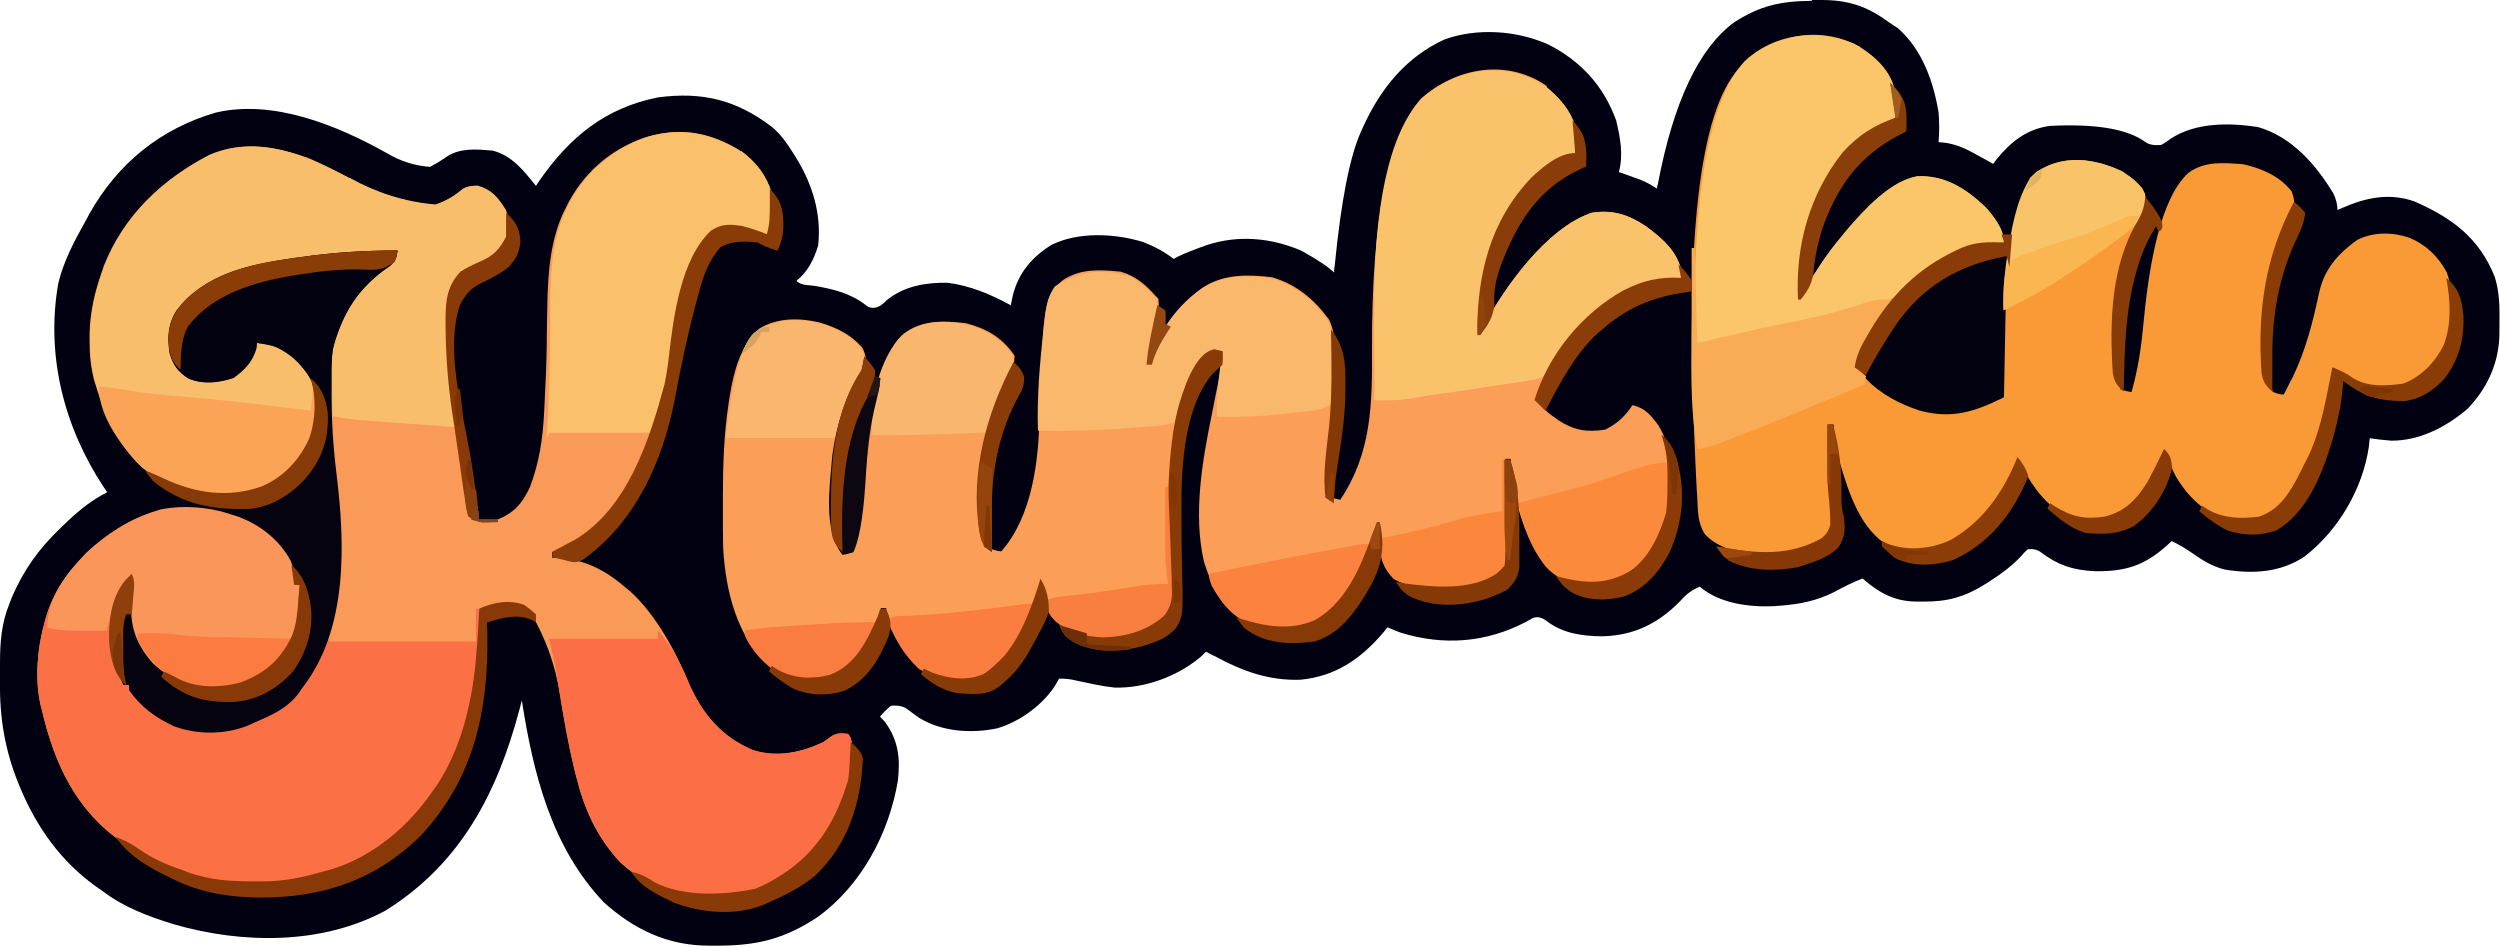 <?xml version="1.0" encoding="UTF-8"?>
<svg id="Layer_1" xmlns="http://www.w3.org/2000/svg" width="921.3" height="348.9" version="1.1" viewBox="0 0 921.3 348.9">
  <!-- Generator: Adobe Illustrator 29.8.2, SVG Export Plug-In . SVG Version: 2.1.1 Build 3)  -->
  <defs>
    <style>
      .st0 {
        fill: #fb965a;
      }

      .st1 {
        fill: #fa9a59;
      }

      .st2 {
        fill: #241517;
      }

      .st3 {
        fill: #f9b66e;
      }

      .st4 {
        fill: #7c3304;
      }

      .st5 {
        fill: #853907;
      }

      .st6 {
        fill: #8b3d08;
      }

      .st7 {
        fill: #d8a360;
      }

      .st8 {
        fill: #0d0712;
      }

      .st9 {
        fill: #7e3506;
      }

      .st10 {
        fill: #fba457;
      }

      .st11 {
        fill: #834520;
      }

      .st12 {
        fill: #fb9e58;
      }

      .st13 {
        fill: #fc7045;
      }

      .st14 {
        fill: #020111;
      }

      .st15 {
        fill: #944811;
      }

      .st16 {
        fill: #883907;
      }

      .st17 {
        fill: #fac26a;
      }

      .st18 {
        fill: #873a06;
      }

      .st19 {
        fill: #97460c;
      }

      .st20 {
        fill: #803503;
      }

      .st21 {
        fill: #8a3c07;
      }

      .st22 {
        fill: #7b3508;
      }

      .st23 {
        fill: #fb873d;
      }

      .st24 {
        fill: #8a3c06;
      }

      .st25 {
        fill: #fab650;
      }

      .st26 {
        fill: #8a3d08;
      }

      .st27 {
        fill: #8a3e09;
      }

      .st28 {
        fill: #91430c;
      }

      .st29 {
        fill: #faab55;
      }

      .st30 {
        fill: #843906;
      }

      .st31 {
        fill: #823704;
      }

      .st32 {
        fill: #95440d;
      }

      .st33 {
        fill: #863906;
      }

      .st34 {
        fill: #8a3b07;
      }

      .st35 {
        fill: #060311;
      }

      .st36 {
        fill: #8c3c07;
      }

      .st37 {
        fill: #a05d1e;
      }

      .st38 {
        fill: #f9c469;
      }

      .st39 {
        fill: #813707;
      }

      .st40 {
        fill: #fac669;
      }

      .st41 {
        fill: #fc6e45;
      }

      .st42 {
        fill: #fac06b;
      }

      .st43 {
        fill: #883a07;
      }

      .st44 {
        fill: #9d480f;
      }

      .st45 {
        fill: #e1b560;
      }

      .st46 {
        fill: #783205;
      }

      .st47 {
        fill: #f87f3f;
      }

      .st48 {
        fill: #803504;
      }

      .st49 {
        fill: #8e420f;
      }

      .st50 {
        fill: #fa9a37;
      }

      .st51 {
        fill: #8a3f0c;
      }

      .st52 {
        fill: #fb833f;
      }

      .st53 {
        fill: #fb7d40;
      }

      .st54 {
        fill: #893a07;
      }

      .st55 {
        fill: #fb8a3c;
      }

      .st56 {
        fill: #833502;
      }

      .st57 {
        fill: #893b07;
      }

      .st58 {
        fill: #fa7c41;
      }

      .st59 {
        fill: #863a07;
      }

      .st60 {
        fill: #873a07;
      }

      .st61 {
        fill: #6d2e08;
      }

      .st62 {
        fill: #893c08;
      }

      .st63 {
        fill: #863b08;
      }

      .st64 {
        fill: #9d470d;
      }

      .st65 {
        fill: #9c4912;
      }

      .st66 {
        fill: #fab66e;
      }

      .st67 {
        fill: #883b08;
      }

      .st68 {
        fill: #8e3f0b;
      }

      .st69 {
        fill: #fb7b41;
      }

      .st70 {
        fill: #934007;
      }

      .st71 {
        fill: #f9be6b;
      }

      .st72 {
        fill: #030211;
      }

      .st73 {
        fill: #fab86d;
      }

      .st74 {
        fill: #8a3d09;
      }
    </style>
  </defs>
  <path class="st14" d="M667.6,0q1.8,0,3.6,0c10.3,0,17,2.4,25.2,8.4.9.6,1.9,1.3,2.9,1.9,9,7.8,13.2,19.7,15.1,31.1.3,3.7.3,7.3,0,11,1,0,2,.2,3.1.3,4.2.8,7.1,2.2,10.9,4.3,1.1.6,2.3,1.3,3.5,1.9.9.5,1.7,1,2.6,1.5q.6-.8,1.2-1.6c5.3-6.5,11.2-11.3,19.8-12.4q25.3-1.3,35.2,6,2,1.4,5.8,1,1.8-1,3.6-2.4c9.2-5.9,21.4-5.8,31.9-4.2,12.5,3.5,21.5,13.9,27.9,24.5q1.5,3.1,1.5,6.1.9-.4,1.8-.8c8.8-3.8,17.2-5.6,26.5-2.4,13.9,6.1,23.9,13.4,29.7,27.9,1.7,5.6,1.8,11,1.7,16.8,0,1.1,0,2.3,0,3.4,0,10.9-4.1,20.3-11.7,28.3-7.8,6.7-17.8,11.9-28.2,11.8-2.6-.2-5.2-.5-7.9-.9q-.2,1.5-.3,3c-2.3,15.7-11.2,30.8-23.6,40.5-8.8,6-19.2,6.6-29.5,4.9-5-1.2-8.9-3.9-13.1-6.8-2.1-1.4-4.2-2.6-6.5-3.7-.5.5-1,.9-1.5,1.4-8.4,7.6-15.5,9.9-26.9,9.7-7.9-.4-13.3-2.1-19.7-6.9q-1.9-1.5-4.9-1.2-1.4,1.2-2.8,2.9c-3.4,3.5-7,6.2-11.1,8.8-.6.4-1.1.8-1.7,1.1-7.4,4.7-14,6.6-22.8,6.5-.8,0-1.6,0-2.4,0-8.2,0-13.9-3.1-20.1-8.5-3.7,1.4-7,3.1-10.5,5-6.4,3.2-12.4,4.4-19.5,5-.8,0-1.7.1-2.6.2-9.3.4-20.2-1-27.4-7.2-3,1.3-4.9,2.7-7.1,5.2-8.2,8.4-17.1,12.8-28.8,13.1-7.5-.1-14.4-1-20.5-5.6q-2.5-2-5-1.2c-.9.5-1.8,1-2.7,1.5-14.7,7.7-30.3,8.8-46,4-1.7-.6-3.3-1.3-5-2-.5.7-1.1,1.3-1.6,2-8.3,9.7-17.5,16-30.4,17.3-11.3.4-21.1-3-30.9-8.3-1.3-.7-2.7-1.3-4-2-.7.7-1.4,1.4-2.2,2.1-8.4,7-20.4,11.4-31.4,11.1-4.8-.5-9.5-1.6-14.2-2.6q-3.2-.8-6.3-.7c-.4.7-.8,1.4-1.2,2.1-4.5,7.4-13.3,13.8-21.6,16.2-9.6,2-20.2,1.3-28.7-3.8-1.5-1.1-3-2.1-4.5-3.3q-2.2-1.6-6-1.2-2.3,1.9-4,4,.9,1,1.8,1.9c5,6.9,5.7,13.3,4.8,21.7-3.3,19.4-13.4,38.5-29.5,50.2-12.1,8-21.9,10.5-36.3,10.6-1.3,0-2.5,0-3.8,0-15.2,0-27.6-5.9-38.8-16-19.3-20.3-26-47.5-30.2-74.4-.3,1.1-.6,2.3-.9,3.5-8.2,30.7-21.6,56.6-49.2,73.9-23.6,12.8-53,12.4-78.2,5.1-9.7-3-18.5-6.3-26.6-12.5-.8-.5-1.5-1.1-2.3-1.6-12.6-9.1-21.4-21.4-27.4-35.6-.3-.6-.5-1.3-.8-1.9C1.9,276.8-.2,264.6,0,251.2c0-2.2,0-4.4,0-6.6,0-7.8.5-14.9,3.5-22.2.3-.7.5-1.4.8-2.1,4.4-10.3,10.1-18.2,18.2-25.9.9-.9,1.8-1.7,2.7-2.6,4.5-4.2,8.8-7.6,14.3-10.4-.4-.6-.9-1.3-1.3-1.9-14.7-22.3-21.4-48.7-16.7-75.2,2-8.2,5.9-15.5,10-22.8.5-.9,1-1.9,1.5-2.8,10.4-18.5,26.2-31.3,46.5-37.2,21.2-5,44.8,4.7,63,14.9q7.5,4.5,16,5.1c2.2-1.2,4.2-2.4,6.2-3.8,5-3.3,11.1-2.7,16.8-2.2,7.2,1.8,11.5,7.4,16,13,.5-.7.9-1.4,1.4-2.1,11.1-15.9,24.1-26.6,43.5-30.5,16.4-2.2,29,.9,42.1,10.9,3.2,2.7,5.4,5.8,7.6,9.3.4.6.8,1.2,1.2,1.9,6.1,9.9,9.5,20.8,8.2,32.5-1.6,5.2-3.7,9.5-8,13,1.7,1.7,4.1,1.5,6.4,1.8,6.7,1.1,13.3,2.7,18.7,6.8q1.7,1.6,3.8,1.3t4.4-2.8c6.5-5.2,14.2-6.5,22.3-6.4,8.3,1,16.1,4.3,23.4,8.3q.3-1.7.7-3.5c2.1-8.4,7-14.2,14.2-18.7,9.9-5,23.5-4.3,33.9-1.1,4.1,1.6,7.7,3.5,11.2,6.2.5-.3,1.1-.6,1.7-.9,2.5-1.2,5.1-2.2,7.8-3.2.9-.3,1.9-.7,2.8-1,11.5-3.8,23.7-2.7,34.8,2.1q9,5,12,8c0-.9.2-1.9.3-2.8q3.5-35.6,9.7-49.2c.3-.7.6-1.3.9-2,6.4-13.9,15.7-25.4,29.9-31.9,12.1-4.3,26.5-3.3,38.2,1.9,12,6.1,20.4,15.3,25,28,1.5,6.4,2.7,12.5,1,19q1.1.4,2.3.8,1.5.5,3,1.1c1,.3,2,.7,3,1.1q2.7,1.1,5.7,3.1c.1-.6.2-1.3.4-1.9q8.6-45.1,28.1-59.4c9.7-6.2,17.2-7.8,28.7-7.9Z"/>
  <path class="st1" d="M273.2,55.7c5.5,4.1,9.3,9,11.3,15.7.5,5.8.4,10.6-2,16-.5-.2-1.1-.4-1.7-.7-5.5-2-10.5-3.3-16.3-2.3-5.9,2.8-7.7,9.3-10,15-1.2,3.9-2.2,7.8-3.2,11.8q-.4,1.6-.8,3.2c-1.3,5.6-2.4,11.1-3,16.9-1,9.1-3.9,17.6-7,26.2q-.5,1.3-.9,2.6c-3.8,10.6-7.7,19.7-15.1,28.4-.4.6-.8,1.1-1.3,1.7-4.6,6.3-12.2,11.5-19.7,13.3v2c1.3,0,2.6.2,3.9.2,9.1,1,16.3,4.9,23.1,10.8.6.5,1.1.9,1.7,1.4,9.3,8.3,17,22.4,21.6,33.9,4.8,11.5,12.3,19.9,23.7,24.7,8.9,2.8,17.8.9,26-3,.7-.5,1.4-1.1,2.2-1.6,2.4-1.8,3.9-1.7,6.8-1.4,2.2,2.2,1.4,7.4,1.4,10.4-.2,11-5.2,20.6-11.4,29.6-.4.6-.9,1.2-1.3,1.9-6.7,8.7-18.6,16-29.6,17.5-3,.2-6,.2-9.1.1-1,0-2,0-3.1,0-11.8,0-22.2-4.2-30.9-12.3-8.4-9-13.2-19.5-16.1-31.3-.2-.6-.3-1.3-.5-1.9-2.3-9.4-4-18.9-5.5-28.4q-2.6-16.5-11-30.6c-3.1-1.9-5.4-2.2-9-2.2-.8,0-1.7,0-2.6,0-2.3.2-4.2.6-6.4,1.2q0,1-.2,2c-.2,3.1-.5,6.2-.7,9.3,0,1.1-.2,2.1-.2,3.2-2.2,27.4-10.3,50.3-30.8,69.2-18.9,15.7-41.1,19.2-65.1,17.3-11.6-1.9-22.3-6.3-32-13-.9-.6-1.9-1.2-2.9-1.8-17.5-11.8-25.5-29.4-30.1-49.2-.2-.7-.4-1.3-.5-2-2.1-9.2-1.1-21.1,1.5-30,.2-.9.5-1.7.7-2.6,4.8-15.6,17.4-27.3,31.4-34.9,11.3-5.6,23.9-6.3,35.9-2.4.8.2,1.6.5,2.4.7,8.5,2.9,15.9,8.6,20.2,16.5,1.2,3.3,1.8,5.3,1.4,8.8h2c.6,10.7-.3,18.8-7.2,27.3-5.8,6.1-12.6,10.2-21.1,11-10.9.1-17.9-1.9-25.9-9.3-4.9-5.5-7.9-11.7-7.9-19.1,0-.8,0-1.5,0-2.3,0-.8,0-1.6,0-2.4,0-.8,0-1.6,0-2.4,0-1.9,0-3.9,0-5.8-6.6,8.2-8,16.6-7,27,.8,3.4,1.8,6.7,3,10,.3,1,.7,2,1,3h2c.9,1.4,1.9,2.9,2.8,4.3,4.3,6,12,10.3,19.2,11.7,12.9,1.3,24.7-1.4,35.6-8.8,13.8-11.8,17.6-30.5,19.2-47.7,1-12.6.3-25-1.3-37.5-1.2-9.5-1.8-18.9-1.9-28.5,0-2,0-3.9,0-5.9,0-14.3,4.5-26.9,14.6-37.1q6.8-6.6,9.9-6.6c.3-1.3.7-2.6,1-4-.9.1-1.8.3-2.7.4-4.5.6-8.9.9-13.4,1.1q-33.5,1.6-61.8,17.5c-4.9,6.4-5.7,10.8-5.1,18.9,1.2,3.6,2.3,5.3,5,7.9,5.2,1.9,10.8,2.2,16.1.4,5.3-2.7,8-6.8,9.9-12.3,5.1-.6,7.9.7,12,3.4,4.7,3.7,8.1,7.8,10,13.6,1.1,9.7-.2,17.7-5.9,25.7-6,7.2-12.7,11.9-22.1,13.3-13.2.8-25.4-1.6-36-10.1-9-8.5-13.5-18.3-17-29.9-.2-.6-.4-1.3-.6-1.9-1.4-5.1-1.8-9.9-1.8-15.1,0-.8,0-1.6,0-2.5.2-7.9,1.8-14.9,4.4-22.4.3-.8.6-1.6.8-2.4,7.4-18.7,21.4-31.9,38.9-41,12.3-5.3,25.1-3.1,37.2,1.4,4.9,2.2,9.6,4.6,14.3,7.1q15,8.4,31.7,9.9c3.8-1.3,7-3.1,10.1-5.8q1.9-1.2,5.4-1.2c5.3,1.5,7.5,4.3,10.4,8.9,1.4,3.7,1.7,6.2,1.2,10.1-3.1,5.6-5.9,8.8-11.9,10.9-4.3,1.6-6.7,3-9.1,7.1-6,19.1.3,44.9,3.9,64.1,1.1,6,1.9,12,2.5,18.1.2.9.3,1.8.5,2.8,3.2,1.6,6.5,1.4,10,1,6.3-2.6,9.1-5.9,12-12,3.4-9,4.7-17.6,5.2-27.1,0-1.3.2-2.7.2-4,.4-7.4.7-14.7.8-22.1,0-.8,0-1.5,0-2.3,0-3.7.2-7.4.2-11.2.2-12.3,1.1-25.5,7-36.6q.5-1,1-2c6.5-11.8,16.6-20,29.4-24,12.7-3.3,22.7-1.4,33.8,5.6Z"/>
  <path class="st12" d="M569.8,32c4.9,4.1,8.7,8.3,10.7,14.4,0,1.7,0,3.5,0,5.2,0,.9,0,1.8,0,2.7q0,1,0,2.1c-.7.4-1.4.7-2.1,1.1-14.6,7.6-22.8,18-28.8,33.4-3,10.2-4.3,20.9-4,31.5.3-.5.5-1,.8-1.5,7.9-14.9,23.5-36.9,40.2-42.5,7.8-1.2,13.5.7,20,5,6,4.5,10.9,8.6,13,16v3c-.8,0-1.6.1-2.4.2-16.4,1.9-28.2,10.1-38.8,22.4-3.2,4.2-5.9,8.6-8.5,13.2q-.6,1-1.1,1.9c-1.6,2.9-2.4,4.7-1.7,8,1.6,2.4,3,3.8,5.3,5.4.7.5,1.4,1,2.1,1.5,5.6,3.6,10.4,4.4,17.1,3.3,4.4-2.2,7.3-4.9,10-9,4.8,1.1,6.8,3.8,9.6,7.5,3.8,6.5,4.9,12.3,4.8,19.8,0,.8,0,1.7,0,2.5-.3,11-3.5,20.7-11,28.9-5.9,5.3-11.8,7.7-19.8,7.4-6.3-.7-10.9-2.1-15.3-6.8-8.6-10.9-12.6-25.8-13.2-39.5h-2c0,1.2.1,2.3.2,3.5.2,4.3.4,8.6.6,12.9,0,1.9.2,3.7.3,5.6.1,2.7.2,5.3.3,8q0,1.2.2,2.5.1,5.6-1.8,8.1c-7,6.1-14.4,6.9-23.3,6.8q-1.4,0-2.7,0c-5.7,0-9.7-.7-14.7-3.4-4.1-4.3-5.1-7.8-5.6-13.7,0-1-.2-2-.3-3,0-.8-.1-1.5-.2-2.3-.4,1-.8,2-1.1,3q-10.5,27.1-24.1,33.2c-8.1,2.5-16.6,1.5-24.4-1.8-8.2-4.6-11.6-12.8-14.4-21.4-4.1-17.8-.6-37.4,3-55,.3-1.5.6-3,.9-4.6.5-2.5,1-4.9,1.5-7.4.7-3.7,1.2-7.3,1.6-11-3.7.4-6,.8-8.4,3.8-5.7,10.7-8.7,22.9-9.8,34.9,0,.9-.2,1.8-.3,2.7-1,11.5-.6,23-.3,34.5,0,2.9.1,5.7.2,8.6q0,1.3,0,2.6c0,4.2-.2,7-2.9,10.3-6,5.7-14.2,7.8-22.3,8.1-7.2-.3-14.2-1.9-19.3-7.2-2.4-4-3.3-7.7-4-12.3-.4,1-.7,2.1-1.1,3.1-4.8,13.4-9.7,23.7-21.9,31.9-7.7,1-15.4.3-22-4-5.5-5.3-9.7-11.7-12-19v-3h-2c0,.8,0,1.6-.1,2.4-1.3,5.2-3.9,9.2-6.9,13.6q-.6.9-1.2,1.8c-3.3,4.5-7.5,6.7-12.8,8.2-7.4,1-14,0-20-4.5-12.1-10.8-16.2-27.9-17.1-43.6,0-2.2-.1-4.3-.1-6.5,0-.8,0-1.6,0-2.4,0-2.6,0-5.2,0-7.8,0-.9,0-1.8,0-2.7,0-11.4.4-22.6,2.1-33.9.2-1,.3-2.1.5-3.2,1.5-9,3.9-18.1,10.8-24.4,6.8-4.1,14.6-4,22.1-2.3,6.4,1.9,11.4,4.3,15.9,9.3,1.5,3,1.4,4.7,1,8-.7,1.5-1.4,2.9-2.2,4.3-2.5,4.7-4.1,9.3-5.6,14.4q-.3,1.1-.6,2.2c-2.5,8.9-2.8,17.5-2.9,26.7,0,1.2,0,2.4,0,3.7,0,1.2,0,2.3,0,3.5,0,1.1,0,2.1,0,3.2.4,3.5,1.6,6,3.4,9h3c3.2-7.7,3.7-15.2,4.2-23.4q3-45.4,14.8-56.6c6.7-5.3,14.8-4.9,23-4,7.6,1.9,13.6,5.4,18,12-.1,5.6-2.2,9.6-4.7,14.5-5.9,11.7-7.5,25.1-7.6,38,0,.8,0,1.6,0,2.5,0,5.5.5,11.3,3.4,16.1q2,.8,4,1c11.5-13.1,13.8-33.6,14.1-50.3,0-4.6.3-9.1.5-13.7,0-.9,0-1.8,0-2.7.3-6.8.7-13.5,1.6-20.2,0-.8.2-1.6.3-2.4.8-5.1,2.4-7.6,6.4-10.8,6.6-4.2,13.4-3.7,21-3,5.6,1.6,9.2,4.7,13,9l1,1c.7,8.5-1.6,15.9-4,24h2c0-.9.2-1.7.3-2.6,2.1-10.3,9.9-19.9,18.4-25.7,7.6-4.9,16.6-4.7,25.3-3.6,9,2.7,15.4,8.1,20.9,15.6,2.7,5.8,2.3,12.2,2.3,18.5,0,1,0,1.9,0,2.9,0,7.6-.7,15.1-1.5,22.6-.8,7.2-.9,14.2-.7,21.4,1.3.3,2.6.7,4,1,11.6-17.3,11.8-35.2,11.7-55.5q-.2-71.7,18.3-92.5c12.9-11.4,31.6-14.7,46.3-4.4Z"/>
  <path class="st50" d="M685.5,17.4c6,4.2,10.8,8.5,12.7,15.8.5,3.5.5,6.7.3,10.2-.7.4-1.4.7-2.2,1.1-17.3,9.1-25.1,22.7-30.8,40.9-2.3,7.9-2.2,15.8-2,24,.5-.8,1-1.7,1.5-2.5,4.1-6.8,8.3-13.4,13.5-19.5.7-.9,1.5-1.8,2.2-2.7,6.3-7.3,15.9-18,26-19.7,10.2-.3,17.5,4.4,24.8,11.2,3.2,3.5,7,8.3,7,13.2-.8,0-1.7.2-2.5.3-14.4,1.9-28.2,8.1-37.5,19.7-4.5,6.2-8.7,12.5-12.4,19.2-.3.6-.7,1.3-1,1.9-.8,2.4-.5,3.6.4,5.9,6.6,7.9,16.8,13.5,27,15,9.3.8,16.7-.9,25-5,0-1.2,0-2.4,0-3.6q.6-59.8,10.7-77.4c5.7-5.1,11.9-6.8,19.4-6.4,8.5,1.1,16.1,3.8,21.9,10.4,1.5,3,1.5,5.7,1,9q-.9,2.1-2.2,4.4c-2.5,4.6-4.1,9.3-5.6,14.3q-.3,1.1-.6,2.2c-2.4,8.6-2.8,16.8-2.8,25.7,0,1.1,0,2.2,0,3.4q-.2,7.8,2.2,15.1,2,.7,4,1c2.5-8.7,3.7-17.2,4.5-26.2q4.2-43.8,16.6-54.7c6-4.3,12.8-3.6,19.9-3.1,6.9,1.5,13.5,4.3,18,10q1.3,3.1,1,7c-1.3,3.1-2.9,6-4.4,9-2.2,4.2-3.5,8.4-4.6,13-.2.9-.4,1.7-.6,2.6-1.5,7.7-1.6,15.4-1.7,23.2q0,1.6,0,3.3c0,6,.3,10.6,3.4,15.8q2.1,1,4,1c.3-.6.6-1.1.9-1.7.7-1.5,1.5-3,2.3-4.5,4.9-10,7.6-20.8,9.9-31.6,1.9-8.5,7-14.2,14-19.2,6-3,12.9-2.9,19.2-.8,6.2,2.6,10.6,6.9,13.8,12.8,3.2,9.4,3.1,19.2-.6,28.4-3.5,6.4-8.7,10.8-15.4,13.6-8,1-14.5.8-21-4-1-.6-1.9-1.2-2.9-1.8q-1-.6-2.1-1.2c0,.5,0,1.1,0,1.7-1.2,17.3-7.9,38.8-20.7,51.1-5.6,4.2-11.5,4.1-18.2,3.3-8.4-2.4-14.5-8.5-18.9-15.8-1.5-3-2.8-6.1-4.1-9.2q-.7,1.4-1.3,2.8-8.5,17.8-18.2,21.5c-6.4,1.7-12.3,1.7-18.2-1.3-7.7-4.9-12.2-12-16.2-20-.3,1.1-.7,2.2-1,3.3-4.6,12.2-14.9,23.2-26.7,28.6-6.5,2.1-13.4,2.6-19.8.1-10.9-6.4-14.9-19.5-18.4-31-.2-.7-.4-1.4-.7-2.1-1.2-4.1-1.7-7.7-1.5-11.9h-2c.1,2.4.2,4.7.3,7.1,0,2,.2,4,.3,6,.2,4.5.4,9,.9,13.5q1.2,10.6-1.7,14.6c-6.7,6-16.1,7.5-24.7,7.1q-15.3-1.6-20.8-8.2c-2.4-4-2.4-8.1-2.6-12.7,0-1-.1-2.1-.2-3.1-.2-3.4-.3-6.8-.5-10.2-.1-2.4-.2-4.7-.3-7.1q-5.2-114.6,16.2-138.1c11.7-12.6,29.6-16.6,45-8Z"/>
  <path class="st13" d="M84.5,189.4c.8.2,1.6.5,2.4.7,8.5,2.9,15.9,8.6,20.2,16.5,1.2,3.3,1.8,5.3,1.4,8.8h2c.6,10.7-.3,18.8-7.2,27.3-5.8,6.1-12.6,10.2-21.1,11-10.9.1-17.9-1.9-25.9-9.3-4.9-5.5-7.9-11.7-7.9-19.1,0-.8,0-1.5,0-2.3q0-1.2,0-2.4c0-.8,0-1.6,0-2.4,0-1.9,0-3.9,0-5.8-6.6,8.2-8,16.6-7,27,.8,3.4,1.8,6.7,3,10,.3,1,.7,2,1,3h2c.9,1.4,1.9,2.9,2.8,4.3,4.3,6,12,10.3,19.2,11.7,12.9,1.3,24.7-1.4,35.6-8.8,7.9-6.7,11.9-15.8,15.4-25.2.3.7.7,1.3,1,2h54v-12h1c.5,20-1.5,40-11,58-.5.9-1,1.9-1.5,2.9-11,20-27.9,32.3-49.6,38.6-19.9,5.4-42.7,2.1-60.5-7.8-1.8-1.2-3.6-2.4-5.4-3.6-.9-.6-1.9-1.2-2.9-1.8-17.5-11.8-25.5-29.4-30.1-49.2-.2-.7-.4-1.3-.5-2-2.1-9.2-1.1-21.1,1.5-30,.2-.9.5-1.7.7-2.6,4.8-15.6,17.4-27.3,31.4-34.9,11.3-5.6,23.9-6.3,35.9-2.4Z"/>
  <path class="st71" d="M128.8,65.5q15,8.4,31.7,9.9c3.8-1.3,7-3.1,10.1-5.8q1.9-1.2,5.4-1.2c5.3,1.5,7.5,4.3,10.4,8.9,1.4,3.7,1.7,6.2,1.2,10.1-3.1,5.6-5.9,8.8-11.9,10.9-4.3,1.6-6.7,3-9.1,7.1-1.6,5.1-1.2,10.4-1.2,15.6q0,1.7,0,3.4c0,8.2.6,16.3,1.8,24.5.4,2.9.5,5.6.4,8.5-5.4-.4-10.9-.8-16.3-1.2-1.9-.1-3.7-.3-5.6-.4-2.7-.2-5.3-.4-8-.6-.8,0-1.6-.1-2.5-.2-4.3-.3-8.4-.8-12.6-1.6-.1-4.4-.2-8.8-.3-13.2,0-1.2,0-2.5-.1-3.7-.2-12,3.2-22.2,11.4-31q9.2-9,12-9l1-4c-.9.1-1.8.3-2.7.4-4.5.6-8.9.9-13.4,1.1q-33.5,1.6-61.8,17.5c-4.9,6.4-5.7,10.8-5.1,18.9,1.2,3.6,2.3,5.3,5,7.9,5.2,1.9,10.8,2.2,16.1.4,5.3-2.7,8-6.8,9.9-12.3,5.1-.6,7.9.7,12,3.4,4.7,3.7,8.1,7.8,10,13.6,1.1,9.7-.2,17.7-5.9,25.7-6,7.2-12.7,11.9-22.1,13.3-13.2.8-25.4-1.6-36-10.1-9-8.5-13.5-18.3-17-29.9-.2-.6-.4-1.3-.6-1.9-1.4-5.1-1.8-9.9-1.8-15.1,0-.8,0-1.6,0-2.5.2-7.9,1.8-14.9,4.4-22.4.3-.8.6-1.6.8-2.4,7.4-18.7,21.4-31.9,38.9-41,17.9-7.7,35.5.1,51.5,8.5Z"/>
  <path class="st17" d="M569.8,32c4.9,4.1,8.7,8.3,10.7,14.4,0,1.7,0,3.5,0,5.2,0,.9,0,1.8,0,2.7,0,.7,0,1.4,0,2.1-.7.4-1.4.7-2.1,1.1-14.6,7.6-22.8,18-28.8,33.4-3,10.2-4.3,20.9-4,31.5.3-.5.5-1,.8-1.5,7.9-14.9,23.5-36.9,40.2-42.5,7.8-1.2,13.5.7,20,5,6,4.5,10.9,8.6,13,16v3c-.8,0-1.6.1-2.4.2-16.6,1.9-28.5,10.2-39,22.9-1.7,2.2-3.4,4.3-4.7,6.9q-2.9,5.5-6,7c-2.3.6-4.6,1-7,1.3-.9.1-1.7.3-2.6.4-2.8.4-5.6.8-8.3,1.2-1.8.3-3.7.6-5.5.9-4.4.7-8.8,1.3-13.2,1.9-2.2.3-4.4.6-6.5,1-1.2.2-2.4.4-3.7.6-1,.2-2,.3-3.1.5-3.7.4-7.4.4-11.1.3,0-7.3,0-14.5-.1-21.8,0-3.4,0-6.8,0-10.1q-.4-59.4,17.2-79.1c12.9-11.4,31.6-14.7,46.3-4.4Z"/>
  <path class="st40" d="M682.9,15.9c6.3,3.5,12.2,8.1,14.7,15,1.1,4.2,1.1,8.1.9,12.4-.7.4-1.4.7-2.2,1.1-17.3,9.1-25.1,22.7-30.8,40.9-2.3,7.9-2.2,15.8-2,24,.5-.8,1-1.7,1.5-2.5,4.1-6.8,8.3-13.4,13.5-19.5.7-.9,1.5-1.8,2.2-2.7,6.3-7.3,15.9-18,26-19.7,10.2-.3,17.5,4.4,24.8,11.2,3.2,3.5,7,8.3,7,13.2-.8,0-1.7.2-2.5.3-13.2,1.7-25.4,6.7-34.3,17-4.2,4.5-8.8,5.2-14.7,6.2-3.6.6-7,1.5-10.5,2.6-10.9,3.2-21.7,5.9-32.9,8-6.4,1.2-12.7,2.6-19.1,4q-1.3-83.7,18.4-104.8c10.6-10.1,26.7-12.2,40-6.6Z"/>
  <path class="st41" d="M242.5,232.4c5,5.6,8.6,12.5,11.4,19.4,5.2,11.5,12,19.7,23.6,24.6,8.9,2.8,17.8.9,26-3,.7-.5,1.4-1.1,2.2-1.6,2.4-1.8,3.9-1.7,6.8-1.4,2.2,2.2,1.4,7.4,1.4,10.4-.2,11-5.2,20.6-11.4,29.6-.4.6-.9,1.2-1.3,1.9-6.7,8.7-18.6,16-29.6,17.5-3,.2-6,.2-9.1.1q-1.5,0-3.1,0c-11.8,0-22.2-4.2-30.9-12.3-8.4-9-13.2-19.5-16.1-31.3-.2-.6-.3-1.3-.5-1.9-2.6-10.5-4.4-21-6.1-31.6-.2-1-.3-1.9-.5-2.9-.1-.8-.3-1.7-.4-2.6-.7-4-1.6-8-2.5-11.9h40v-3Z"/>
  <path class="st35" d="M146.5,92.4c-.4,2.7-.8,3.8-2.8,5.6q-1.1.8-2.3,1.6c-8.3,6.3-13.2,12.9-16.9,22.8-.4,1-.7,1.9-1.1,2.9-1.6,5.9-1.2,12.2-1.2,18.3,0,.7,0,1.4,0,2.1,0,9.7.6,19.1,1.8,28.8,3.2,25.9,4.3,57.2-12.5,78.9-.4.6-.9,1.2-1.3,1.9-4.3,5.8-10.2,8.3-16.7,11.1q-1.1.5-2.2,1c-8.4,3.4-18.8,3.4-27.3.2-6.8-3.2-12.1-7.1-16.4-13.2v-2h-2c-5.8-10.8-6.5-20.9-3-32.5,1.4-3.5,3.3-5.8,6-8.5,1.3,2.5,1,4.6.9,7.4-.3,9.9,1,17.1,7.4,25,4.7,5,10.8,8.3,17.7,8.9,10.3.3,19.3-1.4,27.1-8.6,6-6.7,7.9-13.7,8.6-22.4q.1-1.8.3-3.5c0-.9.1-1.8.2-2.7h-2c-.1-.6-.2-1.2-.4-1.9-2-8.2-5.9-14.2-13.2-18.7-2.4-1.2-4.9-2.4-7.4-3.4q-1.1-.5-2.2-1.1c-4.3-1.4-8.7-1.7-13.2-2.1q-1.4-.1-2.8-.3c-2.3-.2-4.6-.4-6.9-.6v-1c2.6-.3,5.3-.7,8-1-.6-.3-1.3-.6-1.9-.9-5.8-2.8-10.4-5.7-15.1-10.1q1-.5,2-1c.8.6,1.6,1.2,2.4,1.8,9.5,6.3,22.4,7.7,33.4,5.7,9.6-2.7,16.5-8.1,21.5-16.8,3.4-7.3,4.2-15.3,2-23.1-2.8-6.3-8.1-10.8-14.3-13.6-2-.4-4-.7-6-1q0,1.1-.2,2.1c-1.4,4.9-4.4,7.9-8.4,10.8-5.4,1.8-11.2,2.5-16.6.2-3.8-2.5-5.4-4.7-6.8-9.1-.9-5.8-.7-10.7,2.5-15.8,10.2-13.5,26.6-17,42.5-19.3q1.8-.3,3.6-.5c11.8-1.7,23.5-2.4,35.4-2.4Z"/>
  <path class="st42" d="M273.2,55.7c5.5,4.1,9.3,9,11.3,15.7.5,5.8.4,10.6-2,16-.5-.2-1.1-.4-1.7-.7-5.5-2-10.5-3.3-16.3-2.3-5.9,2.8-7.7,9.3-10,15-1.2,3.9-2.2,7.8-3.2,11.8-.3,1.1-.5,2.1-.8,3.2-1.3,5.6-2.4,11.1-3,16.9-1,9.4-3.8,19.7-8,28.2h-37q-.5,1-1,2c0-1.2.1-2.4.2-3.7,0-1.8.2-3.7.3-5.5,0-1,0-2,.1-3.1.3-7.6.5-15.2.6-22.9,0-3,0-6,.1-9,0-2,0-4,0-6,0-18.5,2.4-34.9,16-48.7,15.7-15.1,35.7-18.7,54.4-6.8Z"/>
  <path class="st73" d="M415.1,101.1c4.2,2,7.3,4.8,10.4,8.3l1,1c.7,8.5-1.6,15.9-4,24h2c0-.9.2-1.7.3-2.6,2.1-10.3,9.9-19.9,18.4-25.7,7.6-4.9,16.6-4.7,25.3-3.6,9,2.7,15.4,8.1,20.9,15.6,2.8,6.1,2.3,13.1,2.4,19.7,0,1,0,2,0,3q0,1.4,0,2.9c0,.9,0,1.7,0,2.6q-.2,1.1-.4,2.2c-3.3,2.2-4.9,2.4-8.7,2.9-1.1.1-2.3.3-3.5.4-1.2.1-2.4.3-3.6.4q-1.7.2-3.5.4c-7.9.9-15.7,1.1-23.6,1-.3-8.1.8-16,2-24q-4.8.9-8.6,3.8c-3.5,7.9-6,15.9-8.4,24.2l-1-2c-1,.3-2,.7-3,1-4.3.5-8.7.8-13,1.1-1.3,0-2.5.2-3.8.3-10.1.7-20.1.9-30.2.7-.4-12.4.7-24.7,2-37,0-.7.1-1.5.2-2.2q.9-9.6,4-13.9c8.1-5.5,16.8-6.8,26.3-4.1Z"/>
  <path class="st0" d="M84.5,189.4c.8.2,1.6.5,2.4.7,8.5,2.9,15.9,8.6,20.2,16.5,1.2,3.3,1.8,5.3,1.4,8.8h2c.6,10.7-.3,18.8-7.2,27.3-5.8,6.1-12.6,10.2-21.1,11-10.9.1-17.9-1.9-25.9-9.3-4.9-5.5-7.9-11.7-7.9-19.1,0-.8,0-1.5,0-2.3,0-.8,0-1.6,0-2.4,0-.8,0-1.6,0-2.4,0-1.9,0-3.9,0-5.8-4.8,6.3-7.3,12.2-9,20-2.7,0-5.5,0-8.2,0-.8,0-1.5,0-2.3,0-4,0-7.6-.1-11.5-1.1.2-11.4,6.9-19.5,14.4-27.6,7.4-6.9,15.9-12.4,25.6-15.4.6-.2,1.2-.4,1.9-.6,8.2-1.6,17.2-.9,25.1,1.6Z"/>
  <path class="st72" d="M146.5,92.4c-.4,2.7-.8,3.8-2.8,5.6q-1.1.8-2.3,1.6c-10.4,7.8-15.7,17.1-18.9,29.8-.2,2.6-.4,5.1-.4,7.7,0,.7,0,1.4,0,2.1,0,2.2-.1,4.4-.2,6.6,0,1.5,0,3-.1,4.5,0,3.7-.2,7.4-.3,11h-1c0-.8,0-1.5,0-2.3-.6-12.1-5.1-20.5-14-28.7-3.9-2.5-7.4-3.4-12-4q0,1.1-.2,2.1c-1.4,4.9-4.4,7.9-8.4,10.8-5.4,1.8-11.2,2.5-16.6.2-3.8-2.5-5.4-4.7-6.8-9.1-.9-5.8-.7-10.7,2.5-15.8,10.2-13.5,26.6-17,42.5-19.3q1.8-.3,3.6-.5c11.8-1.7,23.5-2.4,35.4-2.4Z"/>
  <path class="st29" d="M623.5,91.4h1c.3,11.6.7,23.1,1,35,4-.9,8-1.9,12.1-2.8,7.3-1.7,14.7-3.4,22.1-4.8q14-2.7,27.4-7.1c3.9-1.4,6.4-1.5,10.4-1.2-.4.7-.9,1.3-1.3,2-3.2,4.9-6.3,9.9-9.2,14.9-.5.9-1,1.8-1.5,2.7q-1.1,2.3-.8,4.6t2.8,3.8v3q-33.9,14.3-49,20c-1.1.4-2.3.9-3.5,1.3q-7.2,2.7-9.5,2.7c-3-16.4-2.1-33.5-2.1-50.1,0-2.3,0-4.7,0-7,0-5.6,0-11.3,0-16.9Z"/>
  <path class="st10" d="M36.5,142.4c3.6.4,7.1.8,10.6,1.4,6.8,1.2,13.6,1.9,20.6,2.4,10.4.8,20.8,2,31.2,3.2.8,0,1.5.2,2.3.3,4.4.5,8.8,1.1,13.2,1.6.3-2.6.7-5.3,1-8h1c.7,11.6-.6,19.3-8.1,28.3-6.3,6.6-13.5,10.3-22.7,10.9-13.2,0-25.4-2.8-35.2-12.2-6.7-7.5-14-17.4-14-28Z"/>
  <path class="st72" d="M739.5,94.4c-.3,17.2-.7,34.3-1,52-10.8,5.4-19.3,8.1-31.1,4.9-7.5-2.5-14.5-6.1-19.9-11.9,4.8-16.4,17.4-31.5,32-40,6.3-3.4,12.9-5,20-5Z"/>
  <path class="st66" d="M312.8,123.9c3.3,2.7,5.4,4.6,6.1,9-.4,3.4-1,5-2.6,7.9q-3.7,6.9-7.8,20.6h-41q3.4-31.9,10.3-38.7c10-7.5,25-5.4,35,1.3Z"/>
  <path class="st3" d="M365.5,123.4c3.3,2.3,5.7,4.6,8,8-.1,5.4-1.9,9.3-4.6,14-2.2,4.5-3.8,9.3-5.4,14-4.4.2-8.7.3-13.1.5-1.2,0-2.4,0-3.7.1-8.4.3-16.8.4-25.2.4-.9-11.9,1.9-25.7,9.4-35.3,8.9-9.1,24.3-7.7,34.6-1.7Z"/>
  <path class="st38" d="M782.5,63.4c3.3,2.2,6.2,4.4,8,8,.4,3.7.6,6.1-1.5,9.3-3.4,3.6-7.1,6.4-11.1,9.2-.8.6-1.7,1.2-2.5,1.8-5.9,4.2-11.9,8.3-18,12.2q-1.1.7-2.3,1.4c-5.4,3.4-11,6.2-16.7,9-.2-7.9.4-15.3,1.8-23,.2-1,.3-2,.5-3q3.2-19.1,9.8-25c10.3-6.5,21.4-5,32,0Z"/>
  <path class="st55" d="M614.5,167.4h1c.4,15.4.3,28.8-10.7,40.9-5.9,5.3-11.8,7.7-19.8,7.4-6.3-.7-10.9-2.1-15.3-6.8-5.5-6.9-8.5-14.9-10.2-23.5,5.6-1.6,11.2-3,16.8-4.4,7.2-1.7,14-3.9,20.9-6.4q11.7-4.2,17.3-4.2v-3Z"/>
  <path class="st52" d="M504.5,200.4c-3.4,11.6-8.8,22.8-19.6,29-7.9,3.5-16.1,3-24.2.5-6.8-2.8-10.5-7.6-14.1-13.9q-1.1-2.6-1.1-4.6c5.5-1.1,11-2.2,16.4-3.3,1.9-.4,3.7-.7,5.6-1.1q18.8-3.8,27.7-5.2,2.3-.4,4.4-.9t4.9-.4Z"/>
  <path class="st16" d="M193.5,223.2q1.6,1,4,3.2v3c-.5-.3-1-.7-1.6-1-5.7-2.3-10.8-.7-16.4,1,0,1.3,0,2.6.1,3.9.5,28.2-4.8,53.6-24.7,74.8-16.6,16.4-36.2,22.7-59.2,22.7-10.7-.2-20.5-1.5-30.2-6q-1.1-.5-2.3-1.1c-7.8-3.7-15.6-8-20.6-15.3,3.4,1.3,6.2,2.7,9.2,4.9,4.7,3.2,9.4,5.3,14.8,7.1q1.4.6,2.8,1.1c8.1,2.9,15.7,3.3,24.3,3.3q1.6,0,3.3,0c7.6,0,14.3-1.4,21.6-3.5,1.1-.3,2.2-.6,3.4-.9,15.5-4.7,28.6-15.9,37.6-29.1.6-.8,1.1-1.6,1.7-2.4,9.2-14.1,13.1-32,14.3-48.6q0-1.1.2-2.2c.3-4.6.6-9.2.8-13.8,5.4-2.4,11.3-3.5,17-1.2Z"/>
  <path class="st23" d="M553.5,169.4h1c.3,5.5.5,10.9.8,16.4,0,1.9.2,3.7.3,5.6.1,2.7.2,5.3.3,8,0,.8.1,1.7.2,2.5q.1,5.6-1.8,8.1c-7,6.1-14.4,6.9-23.3,6.8-.9,0-1.8,0-2.7,0-5.7,0-9.7-.7-14.7-3.4-4.6-4.9-5.1-8.4-5-15,1.2-.2,2.4-.5,3.7-.7q11.2-2.3,22.2-5.4c6.3-2.1,12.5-3,19.1-3.9v-19Z"/>
  <path class="st53" d="M380.5,222.4c-3.4,12.3-9.4,20.9-20,28-7.7,1-15.4.3-22-4-5.4-5.2-8.9-10.8-11-18,1.7-1.7,3.9-1.3,6.2-1.4,1.1,0,2.2-.1,3.3-.2,1.2,0,2.4-.2,3.6-.2,12.1-.8,24-2.2,36-3.9q1.9-.2,3.9-.2Z"/>
  <path class="st62" d="M283.5,69.4c4.1,4,5.1,7.3,5.2,13,0,3.7-.5,6.6-2.2,10q-5.9-1.9-7-3c-5-.5-9.5-.8-14,1.7-3.8,4.4-5.7,8.9-7.3,14.4-.2.7-.4,1.4-.6,2.2-3.7,13.1-6.5,26.4-9,39.8-4.5,22.8-14.6,45.3-34,58.9-2.6,1.3-3.8.7-6.6,0q-1.2-.3-2.5-.6t-1.9-.5v-2c.7-.4,1.5-.8,2.2-1.2,1-.5,2-1,3-1.6,1-.5,1.9-1,2.9-1.5,19.5-11.5,27.6-36.7,33.2-57.4.7-3.4,1.2-6.7,1.6-10.2,1.7-14.6,4.3-35.8,15.5-46.4,3.9-2.6,7-2.4,11.6-1.7,3.1.8,6,1.8,9,3,1.1-3.6,1.1-7,1.1-10.8,0-1.2,0-2.3,0-3.5,0-.9,0-1.8,0-2.7Z"/>
  <path class="st21" d="M901.5,102.4c4.7,3.9,5.7,7.9,6.3,13.7.4,8.8-1.6,16.4-7,23.5-4.2,4.4-8.5,7.4-14.7,8.2-9.8,0-15-1.7-22.6-7.4q0,.9-.1,1.8c-.5,6.3-1.7,12.2-3.4,18.4-.3.9-.5,1.8-.8,2.7-3.6,11.8-9.1,25.6-20.2,32.1-5.7,2.2-12.2,2-17.9.2-3.9-1.9-7.3-4.4-10.6-7.2q.5-1,1-2c.7.5,1.5.9,2.2,1.4,5.8,3.3,12.2,3.4,18.8,2.6,7.9-2.7,11.6-9.3,15.2-16.4.6-1.2,1.2-2.4,1.8-3.6.5-.9.9-1.8,1.4-2.8,4.7-10.1,6.4-21.4,8.6-32.2,3,1.1,5.3,2.2,7.9,4.1,5.5,3.2,12,2.7,18.1,1.9,6.6-2.4,11.9-7.9,15-14.1,3.1-8.1,2.5-16.6,1-24.9Z"/>
  <path class="st69" d="M50.5,233.4c1.8,0,3.7,0,5.5,0,1,0,2,0,3.1,0q3.4,0,7.1.6c4.4.6,8.8.7,13.2.8.8,0,1.6,0,2.5,0,2.6,0,5.1.1,7.7.2,1.7,0,3.5,0,5.2.1,4.3.1,8.5.2,12.8.3-3,7.8-8.1,12.5-15.6,16-8.1,3-17.1,3.7-25.2.4-7.3-3.9-12.6-9-16.1-16.4v-2Z"/>
  <path class="st8" d="M318.5,131.4q6.1,7.5,5.7,10.8c-.7,3.2-1.4,6.3-2.2,9.5-2,9.2-2.6,18.5-3.2,27.9q-1.2,17.2-4.3,23.9-2.1.7-4,1c-7.3-9.2-4.7-25.3-3.8-36.5,1.3-10.4,5-22.8,10.8-31.5.4-1.7.7-3.3,1-5Z"/>
  <path class="st58" d="M323.5,229.4c-4.1,9-8,16.6-17.6,20.3-6.2,1.7-12.6,1.4-18.5-1.2-5.4-3.3-10.3-8.5-12.9-14.2v-2c4.8-.7,9.5-1.2,14.3-1.5.7,0,1.4,0,2.1-.1,1.4,0,2.8-.2,4.3-.3,2.1-.1,4.3-.3,6.4-.4,7.3-.5,14.6-.8,21.9-.7Z"/>
  <path class="st57" d="M447.9,128.8c.9.2,1.7.4,2.6.6q.3,2.2,0,5c-1.2,1.1-2.4,2.2-3.6,3.3-11.3,13.3-11.7,37.2-11.5,53.8q0,1.6,0,3.2c0,4.4.1,8.8.2,13.2,0,3.3.1,6.5.2,9.8,0,1,0,2,0,3,0,4.5,0,7.7-2.9,11.3-2.6,2.4-4.4,3.6-7.7,4.7q-1.3.5-2.5.9c-8.5,2.7-17.9,3.4-26.2-.5-3.3-1.8-4.8-3.2-6.2-6.8.6.2,1.1.4,1.7.7,11.2,3.8,20.6,3.2,31.5-1.1,3.3-1.9,4.7-3.3,6.8-6.6.5-3.1.4-6.2.3-9.4,0-.9,0-1.8,0-2.8,0-2.9,0-5.9-.2-8.8q-.7-38.6,4.6-54.8.4-1.2.8-2.5,5.1-15.2,11.8-16.3Z"/>
  <path class="st47" d="M429.5,179.4h1c.3,7.5.6,15.1.9,22.6,0,2.1.2,4.2.2,6.3.1,2.4.2,4.9.2,7.3,0,.7,0,1.4.1,2.1,0,3.8-.5,5.7-2.6,8.9-6.2,5.8-14.2,8-22.5,8.3-6.7-.3-12.9-1.6-18-6.1-2.3-2.6-3.3-4-3.3-7.5,3-1.5,6.1-1.5,9.4-1.9,7.7-.8,15.2-1.9,22.8-3.2,4.3-.7,8.4-1.1,12.8-1-.2-1-.3-2-.5-3.1-.8-6.4-.6-12.9-.6-19.4,0-1.3,0-2.6,0-3.9,0-3.2,0-6.4,0-9.6Z"/>
  <path class="st54" d="M313.5,273.4q3.9,3.4,4.5,5.9c-.7,16.5-5.3,31.7-17.6,43.4-5.1,4.2-10.7,7.1-16.8,9.7-.7.3-1.4.7-2.2,1-10.1,4.2-23.1,3.1-33.1-.8-6.1-2.9-11.9-5.5-15.7-11.3,3.4.6,6,2.1,8.9,4,10.6,5.3,25.6,4.6,36.9,2.2,3-1.2,5.5-2.5,8.2-4.2,1-.7,2.1-1.3,3.1-2,12.1-8.3,18.8-20,22.9-34,.3-2.5.5-4.9.6-7.4,0-1.2.1-2.5.2-3.8q0-1.4.1-2.9Z"/>
  <path class="st6" d="M146.5,92.4q-.2,1.8-1,4c-4.1,3.2-7.1,3.2-12.2,2.9-7.7-.2-15,.6-22.6,1.8-1,.2-2,.3-3.1.5-14.2,2.4-29.4,6.9-38.4,18.8-2.6,4.9-2.5,10.5-2.7,15.9-3.6-3.3-4.2-6.3-4.4-11.1,0-6.4,2.2-10.2,6.4-14.9,10.9-10.1,24.7-13.1,39-15.1q1.8-.3,3.6-.5c11.8-1.7,23.5-2.4,35.4-2.4Z"/>
  <path class="st25" d="M788.5,79.4c-1.4,3.3-2.8,4.9-5.7,7-.8.6-1.5,1.1-2.3,1.7-.8.6-1.6,1.2-2.5,1.8-.8.6-1.7,1.2-2.6,1.9-5.9,4.3-11.9,8.3-18.1,12.2-.7.5-1.5,1-2.3,1.4-5.4,3.4-11,6.2-16.7,9q-.4-13.1,2-18c2.5-1.4,4.3-2.2,7-3,1.8-.7,3.5-1.3,5.3-2,3.5-1.3,7-2.4,10.6-3.4,4.9-1.4,9.6-3.4,14.3-5.4.9-.4,1.8-.8,2.8-1.2.9-.4,1.8-.8,2.7-1.2q2.3-.8,5.3-.8Z"/>
  <path class="st67" d="M186.5,78.4c3.6,3.4,4.8,5.3,5.3,10.3-.4,4.5-1.4,6.3-4.3,9.7-3.2,2.5-6.5,4.2-10.1,5.9-4,1.9-5.8,4.2-7.9,8.1-5.6,16.8,1.1,39,3.9,56,1.3,7.6,2.2,15.3,3.1,23h7v1c-1.3,0-2.5,0-3.8.1-.7,0-1.4,0-2.1,0q-2-.2-5-2.2-.8-2.8-1.3-6.4c0-.6-.2-1.3-.3-1.9-.3-2.1-.6-4.2-.9-6.3-.2-1.5-.4-2.9-.6-4.4-.4-2.9-.9-5.9-1.3-8.8-.5-3.6-1-7.1-1.6-10.7-1.5-10.3-2.3-20.5-2.4-31,0-1,0-2.1,0-3.2,0-6.9.6-12.3,5.5-17.5,2.5-1.6,4.7-2.6,7.4-3.8,4.7-2,7.1-4.5,9.4-9.1,0-1.5,0-3.1,0-4.6,0-.8,0-1.6,0-2.5,0-.6,0-1.3,0-1.9Z"/>
  <path class="st27" d="M696.5,30.4c4.8,4.8,6.1,7.2,6.1,13.8,0,1.4,0,2.8-.1,4.2-.7.4-1.4.7-2.1,1.1-15.2,7.9-23.1,18.7-28.9,34.9-1.7,5.6-2.8,11-3.3,16.8-.7,3.9-2.2,6.2-4.6,9.2h-1c-1-19.7,4.1-38.6,16.5-54.3,5.7-6.2,11.5-10,19.5-12.7q-1-6.4-2-13Z"/>
  <path class="st62" d="M737.5,86.4h4c-.3,4-.7,7.9-1,12l-1-4c-17.6,3.2-30.9,10.9-41.1,25.7-3.9,5.9-7.6,12-10.9,18.3-1.3-1-2.6-2-4-3,.6-4.4,2.3-7.9,4.6-11.7.4-.6.7-1.2,1.1-1.9,7.8-13.1,17.5-22.8,31.4-29.4q1.1-.5,2.1-1c5.3-2.3,10.2-2.3,15.9-2l-1-3Z"/>
  <path class="st26" d="M618.5,97.4c2,1.9,3.4,3.6,5,6v4q-1.1.1-2.2.3c-12,1.7-21.7,5.6-30.8,13.7-.6.5-1.2,1-1.8,1.5-8.3,7.6-14,18.6-19.2,28.5l-4-4c5.1-16.8,17.7-32.1,33-40.5,7.2-3.6,12.9-4.9,21-4.5q-.5-2.5-1-5Z"/>
  <path class="st26" d="M579.5,44.4c4.1,4.1,5.1,7.7,5.1,13.4,0,1.2,0,2.4-.1,3.6-.6.3-1.2.5-1.9.8-16.4,7.6-24,20.7-30.1,37.2-1.3,4.3-2.1,8-1.8,12.6-.3,4.7-2.3,7.8-5.2,11.4h-1c-.4-21.7,4.6-42.1,20-58.1,4.2-3.9,10-8.9,16-8.9l-1-12Z"/>
  <path class="st59" d="M114.5,139.4c4.1,3.3,5.7,7.7,6.3,12.8.4,9.9-2.1,16.9-8.5,24.5-5.5,5.8-12.8,10.4-21,10.9-13.3.2-24.1-1.7-34.8-10.2q-1.8-2.2-3-4c2.4.9,4.7,1.9,7,3,11.5,5.4,23.6,7.2,35.8,2.9,8-3.3,14-9.7,17.6-17.6,2.5-7,2.7-15.2.6-22.3Z"/>
  <path class="st5" d="M554.5,169.4h2c2.7,8.6,3.5,16.9,3.4,25.9,0,2.1,0,4.2,0,6.3,0,1.3,0,2.7,0,4q0,1.8,0,3.6c-.6,3.8-1.8,5.5-4.5,8.2q-2.4,1.3-4.9,2.2c-.8.3-1.7.6-2.5,1-9.3,2.9-20,3.5-28.8-1-2.1-1.4-3.5-2.9-4.7-5.2q1.2.2,2.4.5c10.9,1.5,25.1,2.9,34.6-3.5q1.6-1.3,3-3c.3-3,.3-5.8.3-8.8q0-1.3,0-2.6c0-2.8,0-5.5,0-8.3,0-1.9,0-3.7,0-5.6,0-4.6,0-9.1-.1-13.7Z"/>
  <path class="st34" d="M612.5,160.4c2.4,2.1,3.6,3.9,4.6,6.9.2.7.5,1.3.7,2,3.6,11.3,2.3,23.2-2.4,34-3.8,7.3-8.9,13.5-16.8,16.5-6.7,1.6-13.8,1.8-19.9-1.8-2.5-1.8-3.5-3-5.3-5.7.5.1,1.1.3,1.6.4,9.6,2.4,17.4,2.8,26.1-2.5,6.7-4.8,10.7-13.6,12.9-21.3.5-4,.5-8,.5-12q0-1.2,0-2.5c0-5.1-.6-9.3-2.2-14.1Z"/>
  <path class="st60" d="M107.5,208.4c4.4,3.6,6.3,9.5,7,15,0,.6.2,1.2.2,1.9.5,8.1-2.2,16.1-7.1,22.6-6,6.3-12.8,10.1-21.5,10.8-10.9.3-18.4-1.8-26.7-9.3.3-.7.7-1.3,1-2,.5.3,1.1.6,1.6.8.7.4,1.4.7,2.2,1.1.7.4,1.4.7,2.1,1.1,6.9,3.3,15.1,3,22.4,1.1,9.1-3.5,14.8-8.4,18.9-17.2,1.6-4.2,2-8.2,2.3-12.6,0-1.2.2-2.3.3-3.5q0-1.3.2-2.7h-2q-.5-3.5-1-7Z"/>
  <path class="st33" d="M673.5,156.4h2c2.3,8.7,3.3,16.5,3.1,25.4,0,3.2,0,5.5.9,8.6.5,4.8.6,7-1.9,11.2-3.5,3.7-8.3,5.2-13.1,6.8-.6.2-1.2.4-1.8.6-8.4,1.6-17.8,1.5-25.5-2.3-2-1.5-3.3-3.2-4.7-5.3.8.1,1.6.3,2.4.4,12.9,2.2,24.6,3.2,36.5-3.5,1.8-1.6,2.4-2.6,3.1-4.9,0-3.5-.2-6.9-.6-10.4-.6-5.5-.5-11-.5-16.5,0-1,0-2,0-3,0-2.4,0-4.7,0-7.1Z"/>
  <path class="st18" d="M507.5,192.4h1c2.6,12-.4,19.2-6.8,29.2-4.4,6.6-9.4,12.4-17.2,14.8-9.3,1.2-18.3,1-26-5q-1.8-2.2-3-4c.6.2,1.3.4,1.9.7,9.1,2.8,18.4,4.4,27.4.3,12.9-7.6,17.7-22.6,22.6-36Z"/>
  <path class="st36" d="M743.5,168.4c1.9,2.4,3,4.1,4,7-5.4,13.5-14.3,25-27.8,31-6.9,2.1-14.9,2.6-21.4-.8-2.5-2-3.8-3.2-4.8-6.2q1,.5,2.1,1c7.6,2.7,15.9,2,23.2-1.4,12.1-6.9,19.6-17.9,24.7-30.6Z"/>
  <path class="st57" d="M383.5,213.4c2.3,3.7,3.1,7.7,3,12-.9,2.9-2.2,5.5-3.7,8.1-.4.7-.7,1.4-1.1,2.1-3.1,5.9-6.2,11.3-11.4,15.6-.7.6-1.4,1.2-2.1,1.8-4.6,3.6-10.2,2.8-15.8,2.4-5.1-1.1-9.1-3.5-13-7,.3-.7.7-1.3,1-2,1.1.5,2.1,1,3.2,1.5,6.1,2.2,13,3.2,19.1.4,2.1-1.5,3.9-3.1,5.7-4.9.5-.5,1-1.1,1.6-1.6,6.6-7.8,10.4-18.7,13.4-28.4Z"/>
  <path class="st63" d="M790.5,72.4q4.9,5.9,6,9t-1,4l-1-2c-2.9,4.7-5,9.3-6.6,14.6-.2.7-.4,1.4-.6,2.1-4.2,14.5-4.3,29.2-4.7,44.2-2.5-2.2-3.5-3.7-4-7-1.2-18.5-.7-39.5,9.2-55.9,1.8-3.2,2.5-5.5,2.8-9.1Z"/>
  <path class="st74" d="M318.5,131.4q2.1,2.1,4,5c0,3.7-.5,6.1-2.4,9.3-9.8,16.7-10.2,39-9.6,57.7-2.9-2.6-3.9-4.6-4.2-8.6-.3-19.8-.3-41.2,11.2-58.4.4-1.7.7-3.3,1-5Z"/>
  <path class="st62" d="M373.5,133.4c2,1.7,2.9,2.9,3.9,5.3.2,3.5-.8,5.1-2.5,8.2-7.4,14-9.7,28.5-9.4,44.2q0,1.8,0,3.6c0,2.9,0,5.8,0,8.7-3.5-2.3-3.8-3.7-4.6-7.7-3.4-21.5,2.6-43.4,12.6-62.3Z"/>
  <path class="st43" d="M324.5,224.4h2c1.9,3.9,2.1,5.9,1,10-3.4,8.5-8,16.5-16.7,20.3-6.2,1.8-12.9,1.7-18.8-1.1-3.1-1.8-5.9-3.9-8.6-6.2.3-.7.7-1.3,1-2,.7.5,1.5.9,2.2,1.4,5.9,3.3,12.7,3.6,19.2,1.9,9.6-3.7,13.6-12.4,17.6-21.4.3-1,.7-2,1-3Z"/>
  <path class="st43" d="M797.5,165.4c2.4,2.4,2.6,3.6,3,7-1.9,8.3-7.2,16.6-14.2,21.5-5.8,3.1-11.3,3.1-17.8,2.5-5.5-1.7-9.7-5.2-14-9,.3-.7.7-1.3,1-2,.5.4,1,.7,1.6,1.1,6.2,3.9,11.2,5,18.4,3.9,7.8-1.9,11.9-6.4,16-13,2.1-3.9,4.1-7.9,6-12Z"/>
  <path class="st24" d="M845.5,74.4q2.1,1.7,4,4c-.4,3.7-1.7,6.6-3.3,9.9-6.6,14.1-9,28.8-8.8,44.2,0,1.1,0,2.3,0,3.5,0,2.8,0,5.6,0,8.3-2.5-2.2-3.5-3.7-4-7-1.5-22.7,1.3-42.7,12-63Z"/>
  <path class="st30" d="M490.5,121.4c5,6.4,5.4,12.2,5.3,20.1,0,1,0,1.9,0,2.9-.1,9.4-1.5,18.5-3,27.8-.7,4.4-1,8.8-1.3,13.2-1-.7-2-1.3-3-2-1.2-8.6.4-17.7,1.3-26.3,1.2-11.9.9-23.8.7-35.7Z"/>
  <path class="st68" d="M48.5,211.4c1.5,2.9.8,5.4.6,8.6-.1,1.2-.2,2.4-.3,3.6,0,.9-.2,1.8-.3,2.8h-2c-.9,2.7-1.1,4.3-1.1,7.1,0,.8,0,1.6,0,2.4,0,.8,0,1.6,0,2.5,0,.8,0,1.6,0,2.4,0,4,.1,7.8,1.1,11.7-4.6-4-5.7-9.8-6.3-15.7-.2-8,.7-16.6,6-23l2.3-2.3Z"/>
  <path class="st32" d="M361.5,170.4l4,2v31c-3.5-2.3-3.8-3.7-4.6-7.6-.6-4.2-.6-8.4-.5-12.7,0-.9,0-1.8,0-2.7q0-6.6,1.2-10Z"/>
  <path class="st64" d="M554.5,169.4h2c3.5,10,2.7,17.8,1,28-.2,1.8-.4,3.7-.6,5.5-.1,1.2-.2,2.3-.4,3.5h-1c-.8-4.8-1.1-9.4-1.1-14.2,0-.7,0-1.3,0-2,0-2.1,0-4.1,0-6.2,0-1.4,0-2.8,0-4.2,0-3.4,0-6.9,0-10.3Z"/>
  <path class="st15" d="M426.5,112.4c1,.7,2,1.3,3,2q.2,2.6,0,5c.7.3,1.3.7,2,1-.3.5-.7,1-1,1.5-2.6,4.1-4.7,7.7-6,12.5h-2c.7-7.5,2.4-14.7,4-22Z"/>
  <path class="st51" d="M171.5,176.4l2,4h2c.3,3.6.7,7.3,1,11h7v1c-1.3,0-2.5,0-3.8.1-.7,0-1.4,0-2.1,0q-2-.2-5-2.2c-1.5-4.5-1.1-9.3-1-14Z"/>
  <path class="st61" d="M390.5,230.4c3.3,1,6.6,2,10,3v4c5.3.3,10.6.7,16,1v1c-8.9.6-16.7.7-24-5l-2-4Z"/>
  <path class="st49" d="M554.5,169.4h2c.5,1.9,1.1,3.8,1.6,5.8.3,1.1.6,2.1.9,3.2.5,2.9.5,4.3-.4,7h-3c-1.1-3.5-1.1-6.6-1.1-10.2q0-1.6,0-3.3c0-.8,0-1.6,0-2.5Z"/>
  <path class="st19" d="M673.5,156.4h2c.7,3.6,1.3,7.3,2,11h-3v11h-1v-22Z"/>
  <path class="st31" d="M693.5,199.4l2.9,1.4c4.6,2,9.2,2.3,14.1,2.6v1h-8v2c-3.9-.6-6.2-2.4-9-5v-2Z"/>
  <path class="st9" d="M612.5,160.4c3.4,3.1,5.1,6.5,6,11,0,3.7-.4,7.3-1,11h-1c-.1-1-.2-2-.4-3-.2-1.3-.3-2.7-.5-4q-.1-1-.2-2c-.6-4.5-1.6-8.6-2.9-12.9Z"/>
  <path class="st22" d="M43.5,233.4h1c0,1,.1,1.9.2,2.9,0,1.3.2,2.5.3,3.8,0,1.2.2,2.5.2,3.8.3,2.9.7,5.7,1.3,8.6-3.8-3.3-4.6-7.1-5-12,.4-2.6,1.1-4.6,2-7Z"/>
  <path class="st39" d="M363.5,186.4h1c.3,5.6.7,11.2,1,17-1-.7-2-1.3-3-2,.3-4.9.7-9.9,1-15Z"/>
  <path class="st7" d="M283.5,120.4v2h-3c-.2.6-.5,1.2-.7,1.8-1.6,2.8-3.7,4.3-6.3,6.2,1.3-4.5,4.8-10,10-10Z"/>
  <path class="st28" d="M545.5,109.4h1c.2,1.6.4,3.2.6,4.8.1.9.2,1.8.4,2.7,0,2.8-.5,4.2-2,6.6h-1q-.2-9.4,1-14Z"/>
  <path class="st44" d="M632.5,201.4c4.3.7,8.6,1.3,13,2v1c-1.6.3-3.2.5-4.8.8-.9.1-1.8.3-2.7.4-.8,0-1.6-.1-2.5-.2-1-1.3-2-2.6-3-4Z"/>
  <path class="st4" d="M168.5,143.4h1c.2,1.8.4,3.5.6,5.3.1,1,.2,2,.4,3q0,2.7-2,5.7c-.2-1.6-.4-3.2-.6-4.8-.1-.9-.2-1.8-.3-2.7-.1-2.5.1-4.2.9-6.6Z"/>
  <path class="st65" d="M507.5,192.4h1v10h-3q-1-2-.4-3.9c.3-.7.6-1.4.9-2.2.3-.7.6-1.4.9-2.2.2-.6.5-1.1.7-1.7Z"/>
  <path class="st48" d="M870.5,142.4c1.9,0,3.7.2,5.6.4q1.5.2,3.1.3t2.4.3v1c-1.4.4-2.9.8-4.3,1.2-.8.2-1.6.4-2.4.7q-2.3.1-4.1-1.3c-.4-.5-.8-1-1.2-1.6l1-1Z"/>
  <path class="st20" d="M432.5,213.4l2,1c.4,2.3.7,4.7,1,7-1,.3-2,.7-3,1v-9Z"/>
  <path class="st56" d="M431.5,174.4h1q2.3,8,1,12c-.7-.3-1.3-.7-2-1v-11Z"/>
  <path class="st70" d="M490.5,174.4h1v11c-1-.7-2-1.3-3-2,.7-3,1.3-5.9,2-9Z"/>
  <path class="st46" d="M172.5,169.4h1c.3,3.6.7,7.3,1,11q-3-4-2.7-7.8.3-1.6.7-3.2Z"/>
  <path class="st37" d="M696.5,30.4q4,4,4.2,6.4c-.1.8-.3,1.6-.4,2.4-.1.8-.3,1.6-.4,2.4-.1.6-.2,1.2-.4,1.8h-1c-.7-4.3-1.3-8.6-2-13Z"/>
  <path class="st2" d="M322.5,138.4l2,1c-.3,2-.7,4-1,6-1.3.3-2.6.7-4,1,.3-.8.6-1.5.9-2.3.7-1.9,1.4-3.8,2.1-5.7Z"/>
  <path class="st45" d="M752.5,62.4q0,3-1.3,4.4c-1.6,1.2-3.1,2.4-4.7,3.6,1.3-3.9,2.5-5.8,6-8Z"/>
  <path class="st11" d="M174.5,187.4l2,1v3h7v1q-7.8.1-10-1l1-4Z"/>
</svg>